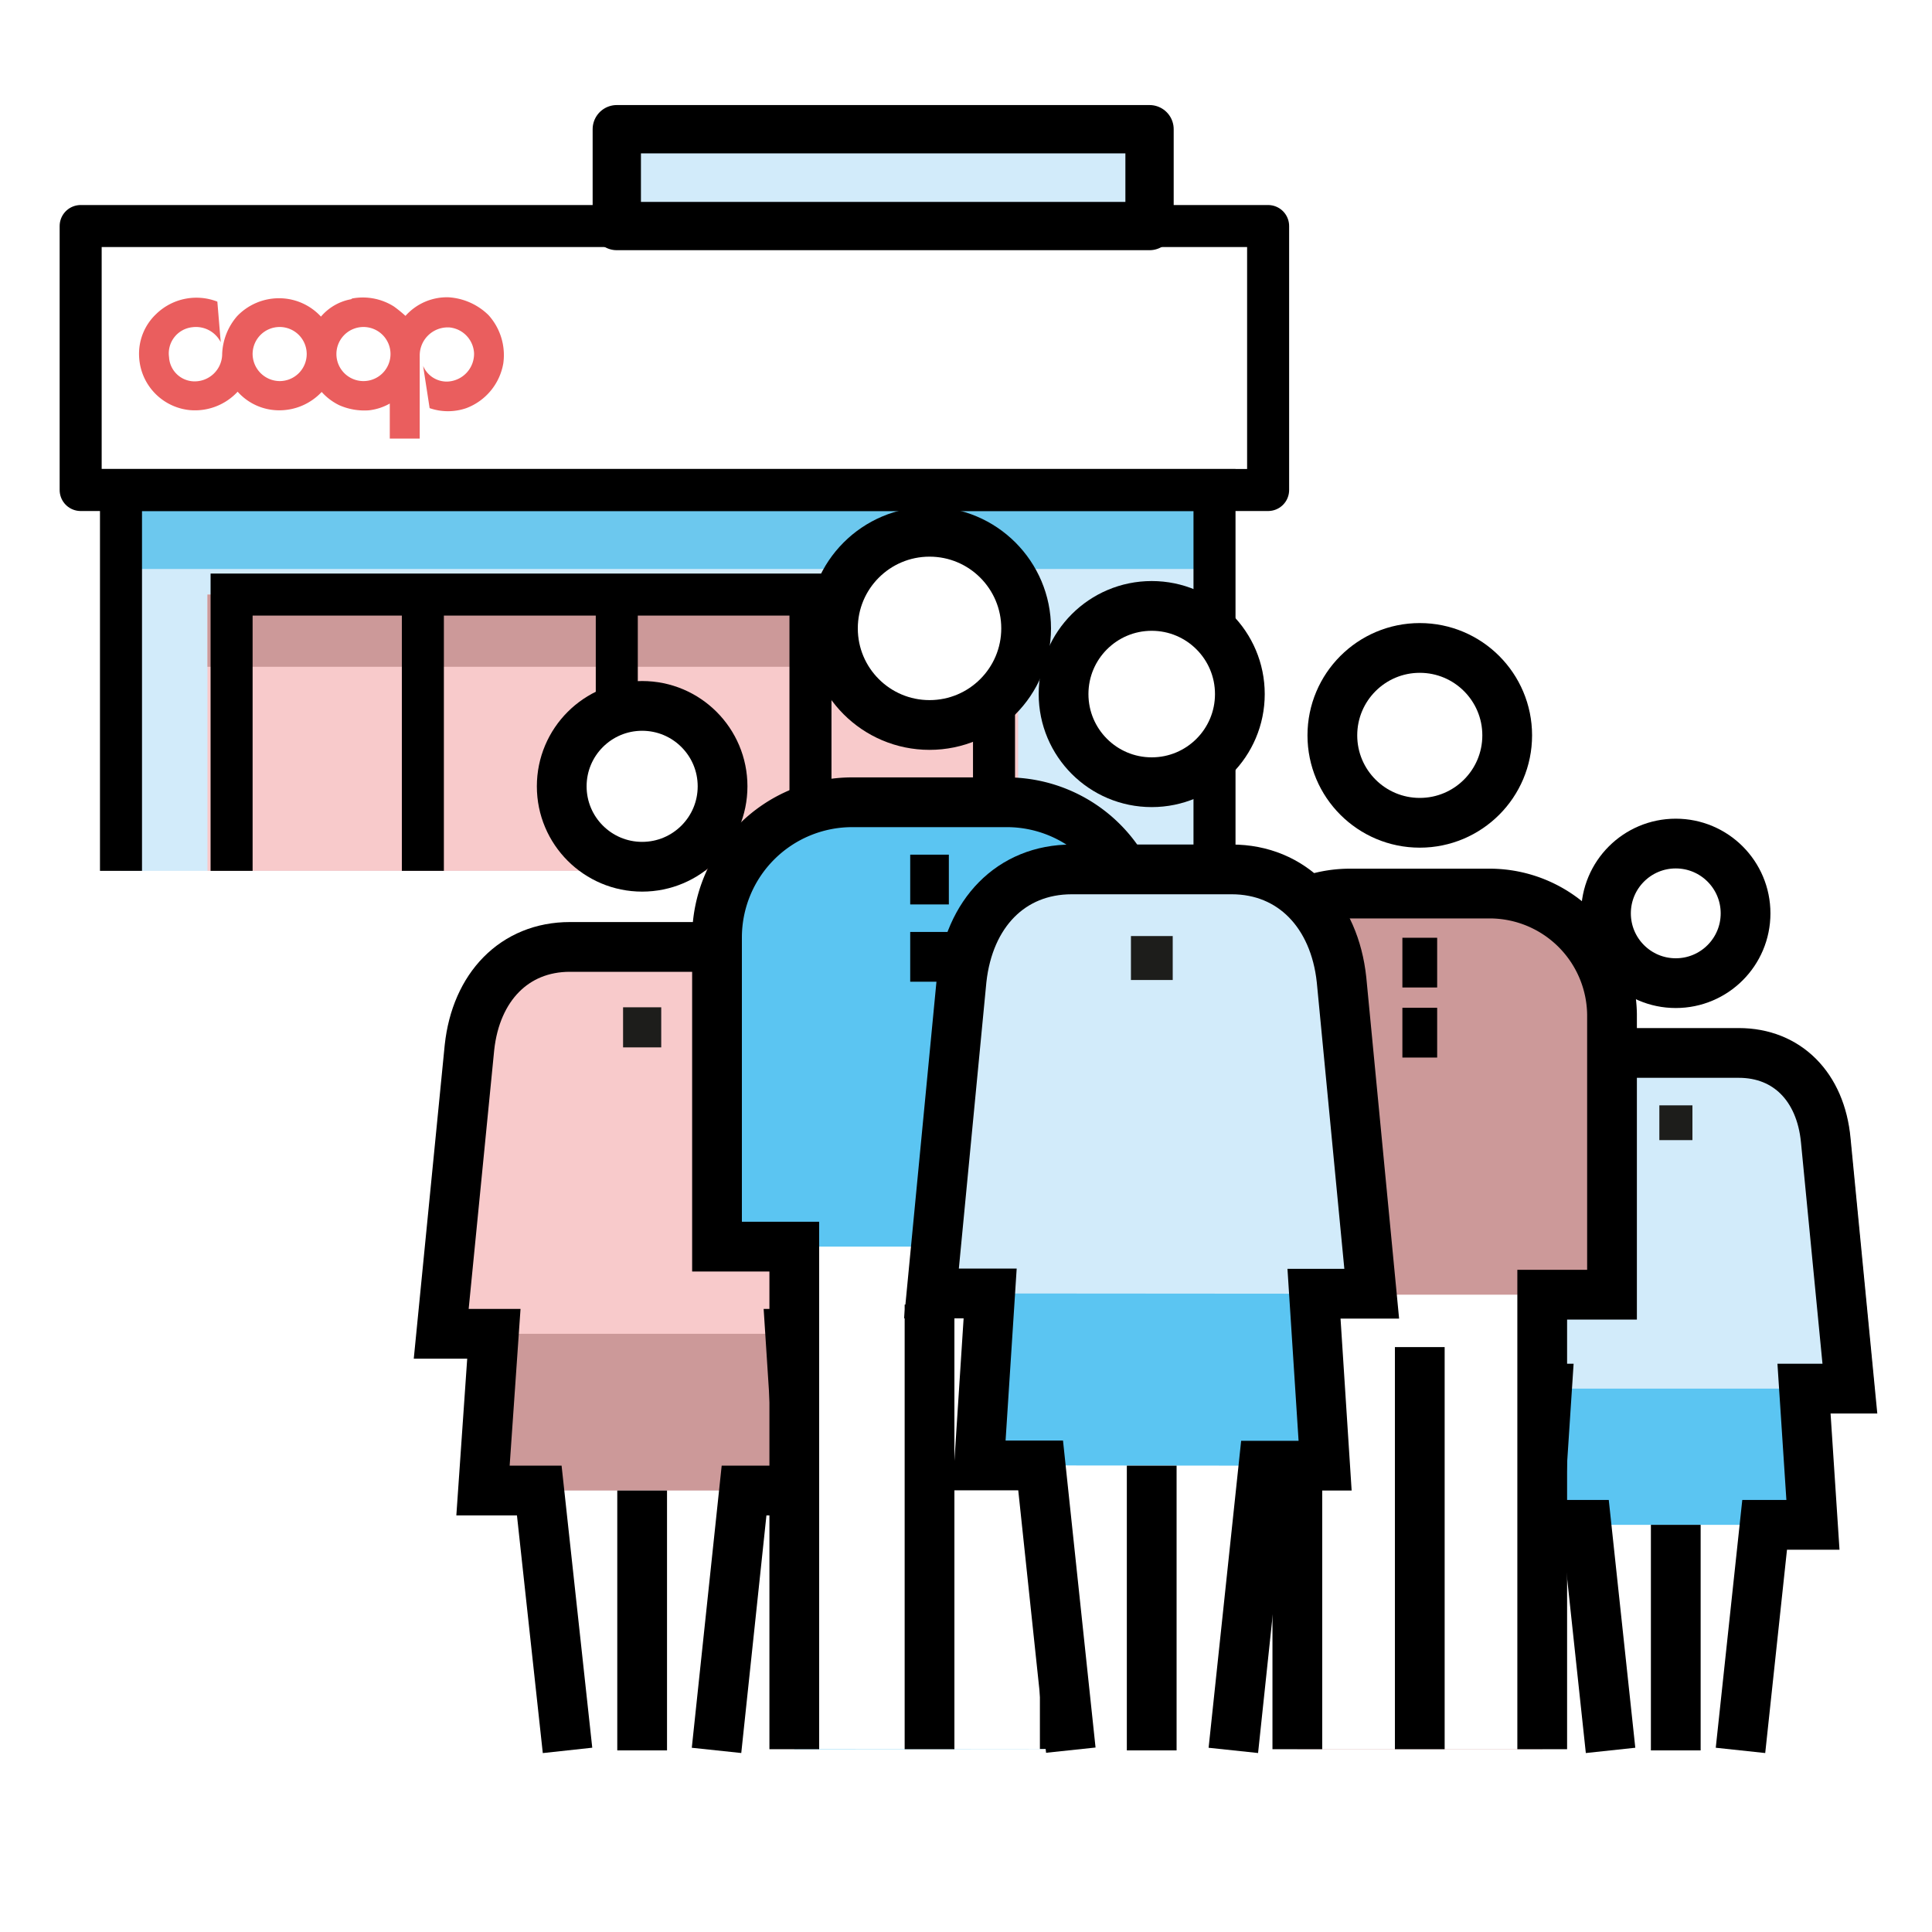<svg xmlns="http://www.w3.org/2000/svg" xmlns:xlink="http://www.w3.org/1999/xlink" viewBox="0 0 80 80"><defs><pattern id="Nuovo_campione_pattern_5" data-name="Nuovo campione pattern 5" width="72" height="72" patternTransform="translate(-90.73 -326.35) scale(0.87)" patternUnits="userSpaceOnUse" viewBox="0 0 72 72"><rect width="72" height="72" fill="none"/><rect width="72" height="72" fill="#d2ebfa"/></pattern><pattern id="Nuovo_campione_pattern_3" data-name="Nuovo campione pattern 3" width="72" height="72" patternTransform="translate(-90.73 -326.35) scale(0.87)" patternUnits="userSpaceOnUse" viewBox="0 0 72 72"><rect width="72" height="72" fill="none"/><rect width="72" height="72" fill="#f8cacb"/></pattern><pattern id="Nuovo_campione_pattern_2" data-name="Nuovo campione pattern 2" width="72" height="72" patternTransform="translate(-90.73 -326.35) scale(0.87)" patternUnits="userSpaceOnUse" viewBox="0 0 72 72"><rect width="72" height="72" fill="none"/><rect width="72" height="72" fill="#c99"/></pattern><pattern id="Nuovo_campione_pattern_1" data-name="Nuovo campione pattern 1" width="72" height="72" patternTransform="translate(-90.73 -326.35) scale(0.87)" patternUnits="userSpaceOnUse" viewBox="0 0 72 72"><rect width="72" height="72" fill="none"/><rect width="72" height="72" fill="#ea5e5e"/></pattern><pattern id="Nuovo_campione_pattern_6" data-name="Nuovo campione pattern 6" width="72" height="72" patternTransform="translate(-90.73 -326.35) scale(0.87)" patternUnits="userSpaceOnUse" viewBox="0 0 72 72"><rect width="72" height="72" fill="none"/><rect width="72" height="72"/></pattern><pattern id="Nuovo_campione_pattern_2-3" data-name="Nuovo campione pattern 2" width="72" height="72" patternTransform="translate(-215.07 -388.89) scale(1.03)" patternUnits="userSpaceOnUse" viewBox="0 0 72 72"><rect width="72" height="72" fill="none"/><rect width="72" height="72" fill="#c99"/></pattern><pattern id="Nuovo_campione_pattern_3-3" data-name="Nuovo campione pattern 3" width="72" height="72" patternTransform="translate(-215.07 -388.89) scale(1.03)" patternUnits="userSpaceOnUse" viewBox="0 0 72 72"><rect width="72" height="72" fill="none"/><rect width="72" height="72" fill="#f8cacb"/></pattern><pattern id="Nuovo_campione_pattern_6-15" data-name="Nuovo campione pattern 6" width="72" height="72" patternTransform="translate(-215.07 -388.89) scale(1.03)" patternUnits="userSpaceOnUse" viewBox="0 0 72 72"><rect width="72" height="72" fill="none"/><rect width="72" height="72"/></pattern><pattern id="Nuovo_campione_pattern_4" data-name="Nuovo campione pattern 4" width="72" height="72" patternTransform="translate(-215.07 -388.89) scale(1.03)" patternUnits="userSpaceOnUse" viewBox="0 0 72 72"><rect width="72" height="72" fill="none"/><rect width="72" height="72" fill="#5bc5f2"/></pattern><pattern id="Nuovo_campione_pattern_5-5" data-name="Nuovo campione pattern 5" width="72" height="72" patternTransform="translate(-215.07 -388.89) scale(1.03)" patternUnits="userSpaceOnUse" viewBox="0 0 72 72"><rect width="72" height="72" fill="none"/><rect width="72" height="72" fill="#d2ebfa"/></pattern></defs><title>showcase_alleanza</title><g id="Livello_2" data-name="Livello 2"><polyline points="5.01 36.06 5.01 20.29 50.29 20.29 50.29 36.06" fill="url(#Nuovo_campione_pattern_5)"/><rect x="8.59" y="24.62" width="33.57" height="11.44" fill="url(#Nuovo_campione_pattern_3)"/><rect x="8.59" y="24.62" width="33.57" height="2.99" fill="url(#Nuovo_campione_pattern_2)"/><rect x="3.34" y="9.36" width="49.17" height="10.93" fill="#fff"/><rect x="5.01" y="20.29" width="45.28" height="3.27" fill="#6cc8ee"/><path d="M10.46,14.66a1.12,1.12,0,1,1,1.12,1.12,1.13,1.13,0,0,1-1.12-1.12m3.47,0a1.12,1.12,0,1,1,1.12,1.12,1.12,1.12,0,0,1-1.12-1.12m.65-2.3a2.41,2.41,0,0,1,1.73.33,5.44,5.44,0,0,1,.48.39,2.3,2.3,0,0,1,1.78-.77,2.59,2.59,0,0,1,1.66.74,2.47,2.47,0,0,1,.61,2,2.42,2.42,0,0,1-1.53,1.85,2.33,2.33,0,0,1-1.52,0l-.27-1.75a1.06,1.06,0,0,0,1,.65,1.15,1.15,0,0,0,1.11-1.17,1.13,1.13,0,0,0-1-1.07,1.16,1.16,0,0,0-1.25,1.15v3.45s-1.22,0-1.24,0V16.71a2.26,2.26,0,0,1-.86.28,2.58,2.58,0,0,1-1.23-.21,2.37,2.37,0,0,1-.73-.55,2.4,2.4,0,0,1-1.77.76,2.3,2.3,0,0,1-1.71-.77,2.41,2.41,0,0,1-2,.76,2.33,2.33,0,0,1-2.08-2.22A2.26,2.26,0,0,1,6.47,13,2.39,2.39,0,0,1,9,12.49l.14,1.68a1.15,1.15,0,0,0-1.18-.62A1.09,1.09,0,0,0,7,14.79a1.06,1.06,0,0,0,1,1,1.14,1.14,0,0,0,1.2-1.15,2.53,2.53,0,0,1,.62-1.55,2.4,2.4,0,0,1,1.79-.74,2.36,2.36,0,0,1,1.68.76,2.14,2.14,0,0,1,1.25-.72" fill-rule="evenodd" fill="url(#Nuovo_campione_pattern_1)"/><rect x="3.34" y="9.36" width="49.17" height="10.93" fill="none" stroke-linejoin="round" stroke-width="2" stroke="url(#Nuovo_campione_pattern_6)"/><polyline points="5.01 36.06 5.01 20.29 50.29 20.29 50.29 36.06" fill="none" stroke-miterlimit="10" stroke-width="2" stroke="url(#Nuovo_campione_pattern_6)"/><polyline points="41.16 36.06 41.16 24.62 9.59 24.62 9.59 36.06" fill="none" stroke-miterlimit="10" stroke-width="2" stroke="url(#Nuovo_campione_pattern_6)"/><line x1="17.51" y1="24.62" x2="17.51" y2="36.06" fill="none" stroke-linejoin="round" stroke-width="2" stroke="url(#Nuovo_campione_pattern_6)"/><line x1="25.54" y1="24.62" x2="25.54" y2="35.94" fill="none" stroke-linejoin="round" stroke-width="2" stroke="url(#Nuovo_campione_pattern_6)"/><line x1="33.56" y1="24.62" x2="33.56" y2="36.34" fill="none" stroke-linejoin="round" stroke-width="2" stroke="url(#Nuovo_campione_pattern_6)"/><rect x="25.54" y="5.35" width="22.06" height="4.01" stroke="#000" stroke-linecap="round" stroke-linejoin="round" stroke-width="2" fill="url(#Nuovo_campione_pattern_5)"/><rect x="25.54" y="5.35" width="22.06" height="4.01" fill="none" stroke-linejoin="round" stroke-width="2" stroke="url(#Nuovo_campione_pattern_6)"/><circle cx="26.59" cy="32.56" r="3.33" fill="#fff"/><path d="M29.67,72.48l1.14-10.76h2.33l-.42-6.49H34.9L33.76,43.37c-.27-2.49-1.86-4.16-4.16-4.16h-6c-2.3,0-3.89,1.66-4.16,4.16L18.27,55.23h2.18L20,61.72h2.33L23.5,72.48" fill="#fff"/><path d="M30.82,61.72h2.33l-.42-6.49H34.9L33.76,43.37c-.27-2.49-1.86-4.16-4.16-4.16h-6c-2.3,0-3.89,1.66-4.16,4.16L18.27,55.23h2.18L20,61.72h2.33" fill="url(#Nuovo_campione_pattern_2-3)"/><path d="M32.72,55.23H34.9L33.76,43.37c-.27-2.49-1.86-4.16-4.16-4.16h-6c-2.3,0-3.89,1.66-4.16,4.16L18.27,55.23h2.18" fill="url(#Nuovo_campione_pattern_3-3)"/><rect x="25.8" y="41.71" width="1.58" height="1.66" fill="#1d1d1b"/><path d="M29.67,72.48l1.14-10.76h2.33l-.42-6.49H34.9L33.76,43.37c-.27-2.49-1.86-4.16-4.16-4.16h-6c-2.3,0-3.89,1.66-4.16,4.16L18.27,55.23h2.18L20,61.72h2.33L23.5,72.48" fill="none" stroke-miterlimit="10" stroke-width="2" stroke="url(#Nuovo_campione_pattern_6-15)"/><circle cx="26.59" cy="32.56" r="3.33" fill="none" stroke-miterlimit="10" stroke-width="2" stroke="url(#Nuovo_campione_pattern_6-15)"/><line x1="26.59" y1="61.72" x2="26.59" y2="72.48" fill="none" stroke-miterlimit="10" stroke-width="2" stroke="url(#Nuovo_campione_pattern_6-15)"/><circle cx="69.39" cy="37.82" r="2.89" fill="#fff"/><path d="M72.07,72.48l1-9.34h2l-.37-5.64h1.9l-1-10.29C75.39,45,74,43.6,72,43.6H66.77c-2,0-3.38,1.44-3.61,3.61l-1,10.29h1.9l-.37,5.64h2l1,9.34" fill="#fff"/><path d="M73.06,63.14h2l-.37-5.64h1.9l-1-10.29C75.39,45,74,43.6,72,43.6H66.77c-2,0-3.38,1.44-3.61,3.61l-1,10.29h1.9l-.37,5.64h2" fill="url(#Nuovo_campione_pattern_4)"/><path d="M74.71,57.5h1.9l-1-10.29C75.39,45,74,43.6,72,43.6H66.77c-2,0-3.38,1.44-3.61,3.61l-1,10.29h1.9" stroke="#000" stroke-linecap="round" stroke-linejoin="round" stroke-width="2" fill="url(#Nuovo_campione_pattern_5-5)"/><rect x="68.71" y="45.77" width="1.37" height="1.44" fill="#1d1d1b"/><path d="M72.07,72.48l1-9.34h2l-.37-5.64h1.9l-1-10.29C75.39,45,74,43.6,72,43.6H66.77c-2,0-3.38,1.44-3.61,3.61l-1,10.29h1.9l-.37,5.64h2l1,9.34" fill="none" stroke-miterlimit="10" stroke-width="2" stroke="url(#Nuovo_campione_pattern_6-15)"/><circle cx="69.39" cy="37.82" r="2.89" fill="none" stroke-miterlimit="10" stroke-width="2" stroke="url(#Nuovo_campione_pattern_6-15)"/><line x1="69.39" y1="63.14" x2="69.39" y2="72.48" fill="none" stroke-miterlimit="10" stroke-width="2" stroke="url(#Nuovo_campione_pattern_6-15)"/><path d="M32.89,72.43V51.62h-3.2V38.82a5.6,5.6,0,0,1,5.6-5.6h6.4a5.6,5.6,0,0,1,5.6,5.6v12.8h-3.2v20.8" fill="url(#Nuovo_campione_pattern_4)"/><circle cx="38.49" cy="26.02" r="4" fill="#fff"/><rect x="32.89" y="51.62" width="11.2" height="20.8" fill="#fff"/><line x1="38.49" y1="72.43" x2="38.49" y2="54.02" fill="none" stroke-linejoin="round" stroke-width="2" stroke="url(#Nuovo_campione_pattern_6-15)"/><circle cx="38.49" cy="26.02" r="4" fill="none" stroke-linejoin="round" stroke-width="2" stroke="url(#Nuovo_campione_pattern_6-15)"/><path d="M32.89,72.43V51.62h-3.2V38.82a5.6,5.6,0,0,1,5.6-5.6h6.4a5.6,5.6,0,0,1,5.6,5.6v12.8h-3.2v20.8" fill="none" stroke-miterlimit="10" stroke-width="2" stroke="url(#Nuovo_campione_pattern_6-15)"/><line x1="37.69" y1="36.42" x2="39.29" y2="36.42" fill="none" stroke-linejoin="round" stroke-width="2" stroke="url(#Nuovo_campione_pattern_6-15)"/><line x1="37.69" y1="39.62" x2="39.29" y2="39.62" fill="none" stroke-linejoin="round" stroke-width="2" stroke="url(#Nuovo_campione_pattern_6-15)"/><path d="M53.72,72.43V53.61H50.83V42A5.07,5.07,0,0,1,55.9,37h5.79A5.07,5.07,0,0,1,66.75,42V53.61H63.86V72.43" fill="url(#Nuovo_campione_pattern_2-3)"/><circle cx="58.79" cy="30.45" r="3.62" fill="#fff"/><rect x="53.72" y="53.61" width="10.13" height="18.82" fill="#fff"/><line x1="58.79" y1="72.43" x2="58.79" y2="55.78" fill="none" stroke-linejoin="round" stroke-width="2" stroke="url(#Nuovo_campione_pattern_6-15)"/><circle cx="58.79" cy="30.45" r="3.62" fill="none" stroke-linejoin="round" stroke-width="2" stroke="url(#Nuovo_campione_pattern_6-15)"/><path d="M53.72,72.43V53.61H50.83V42A5.07,5.07,0,0,1,55.9,37h5.79A5.07,5.07,0,0,1,66.75,42V53.61H63.86V72.43" fill="none" stroke-miterlimit="10" stroke-width="2" stroke="url(#Nuovo_campione_pattern_6-15)"/><line x1="58.07" y1="39.86" x2="59.51" y2="39.86" fill="none" stroke-linejoin="round" stroke-width="2" stroke="url(#Nuovo_campione_pattern_6-15)"/><line x1="58.07" y1="42.76" x2="59.51" y2="42.76" fill="none" stroke-linejoin="round" stroke-width="2" stroke="url(#Nuovo_campione_pattern_6-15)"/><circle cx="47.69" cy="28.74" r="3.65" fill="#fff"/><path d="M51.07,72.48l1.25-11.79h2.55l-.46-7.12H56.8l-1.25-13C55.26,37.85,53.51,36,51,36H44.38c-2.52,0-4.26,1.82-4.56,4.56l-1.25,13H41l-.46,7.12h2.55l1.25,11.79" fill="#fff"/><path d="M52.32,60.69h2.55l-.46-7.12H56.8l-1.25-13C55.26,37.85,53.51,36,51,36H44.38c-2.52,0-4.26,1.82-4.56,4.56l-1.25,13H41l-.46,7.12h2.55" fill="url(#Nuovo_campione_pattern_4)"/><path d="M54.41,53.57H56.8l-1.25-13C55.26,37.85,53.51,36,51,36H44.38c-2.52,0-4.26,1.82-4.56,4.56l-1.25,13H41" stroke="#000" stroke-linecap="round" stroke-linejoin="round" stroke-width="2" fill="url(#Nuovo_campione_pattern_5-5)"/><rect x="46.83" y="38.76" width="1.73" height="1.82" fill="#1d1d1b"/><path d="M51.07,72.48l1.25-11.79h2.55l-.46-7.12H56.8l-1.25-13C55.26,37.85,53.51,36,51,36H44.38c-2.52,0-4.26,1.82-4.56,4.56l-1.25,13H41l-.46,7.12h2.55l1.25,11.79" fill="none" stroke-miterlimit="10" stroke-width="2" stroke="url(#Nuovo_campione_pattern_6-15)"/><circle cx="47.69" cy="28.74" r="3.65" fill="none" stroke-miterlimit="10" stroke-width="2" stroke="url(#Nuovo_campione_pattern_6-15)"/><line x1="47.69" y1="60.69" x2="47.69" y2="72.48" fill="none" stroke-miterlimit="10" stroke-width="2" stroke="url(#Nuovo_campione_pattern_6-15)"/></g></svg>